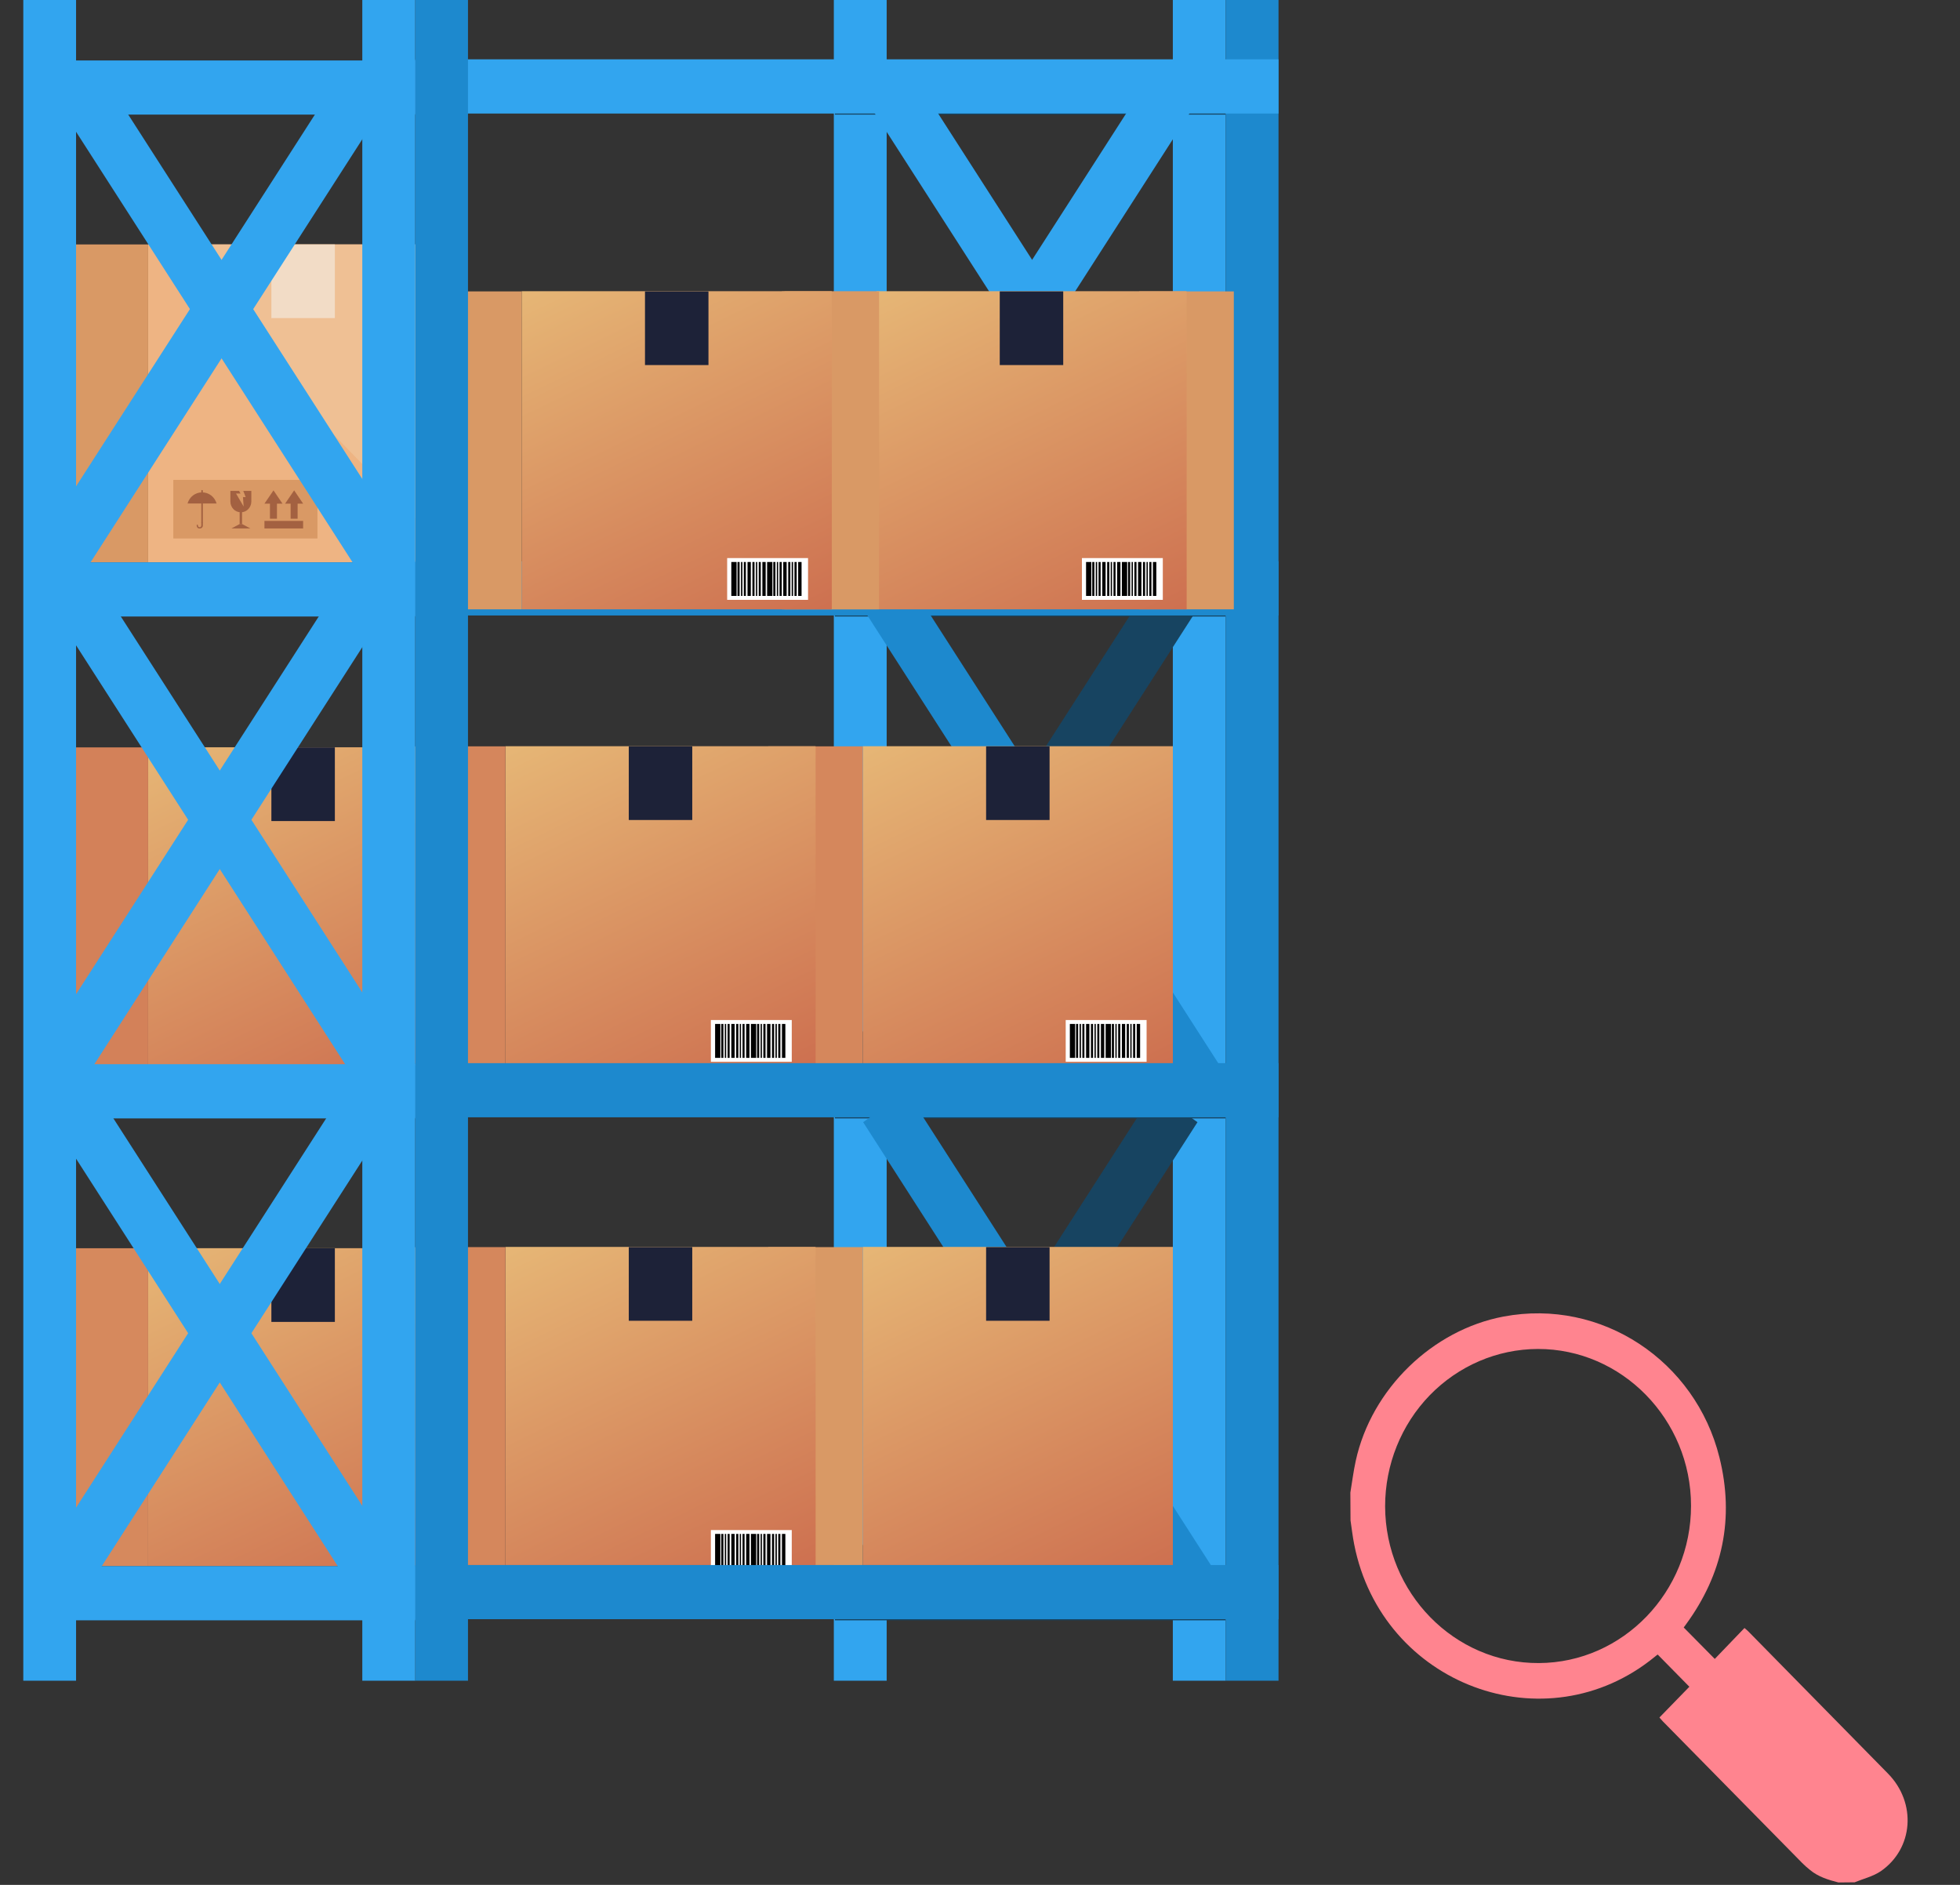 <?xml version="1.0" encoding="UTF-8"?>
<svg xmlns="http://www.w3.org/2000/svg" width="26" height="25" viewBox="0 0 26 25" fill="none">
  <rect x="0" y="0" width="26" height="25" fill="#333333" stroke="none"/>
  <g clip-path="url(#clip0_48_2936)">
    <path d="M16.259 0H15.558V22.292H16.259V0Z" fill="#32A5EF"></path>
    <path d="M11.762 0H11.061V22.292H11.762V0Z" fill="#32A5EF"></path>
    <path d="M16.259 7.458H11.075V8.177H16.259V7.458Z" fill="#174461"></path>
    <path d="M16.259 14.115H11.075V14.834H16.259V14.115Z" fill="#174461"></path>
    <path d="M16.259 0.802H11.075V1.52H16.259V0.802Z" fill="#174461"></path>
    <path d="M11.699 7.854L15.909 1.301L15.333 0.891L11.123 7.444L11.699 7.854Z" fill="#32A5EF"></path>
    <path d="M15.684 7.854L11.474 1.301L12.05 0.891L16.259 7.444L15.684 7.854Z" fill="#32A5EF"></path>
    <path d="M11.675 14.627L15.885 8.075L15.309 7.665L11.1 14.217L11.675 14.627Z" fill="#174461"></path>
    <path d="M15.659 14.627L11.45 8.075L12.026 7.665L16.235 14.217L15.659 14.627Z" fill="#1D89CE"></path>
    <path d="M11.675 21.437L15.885 14.884L15.309 14.475L11.1 21.027L11.675 21.437Z" fill="#174461"></path>
    <path d="M15.659 21.437L11.45 14.884L12.026 14.475L16.235 21.027L15.659 21.437Z" fill="#1D89CE"></path>
    <path d="M16.259 20.772H11.075V21.491H16.259V20.772Z" fill="#174461"></path>
    <path d="M15.558 9.899H11.445V14.115H15.558V9.899Z" fill="url(#paint0_linear_48_2936)"></path>
    <path d="M15.558 14.115V9.899H11.445L15.558 14.115Z" fill="url(#paint1_linear_48_2936)"></path>
    <path d="M13.923 9.899H13.081V10.876H13.923V9.899Z" fill="#1D2238"></path>
    <path d="M11.445 9.899H10.191V14.115H11.445V9.899Z" fill="#D5875C"></path>
    <path d="M10.818 9.899H6.705V14.115H10.818V9.899Z" fill="url(#paint2_linear_48_2936)"></path>
    <path d="M10.818 14.115V9.899H6.705L10.818 14.115Z" fill="url(#paint3_linear_48_2936)"></path>
    <path d="M9.183 9.899H8.341V10.876H9.183V9.899Z" fill="#1D2238"></path>
    <path d="M6.705 9.899H5.451V14.115H6.705V9.899Z" fill="#D5865C"></path>
    <path d="M15.558 16.541H11.445V20.758H15.558V16.541Z" fill="url(#paint4_linear_48_2936)"></path>
    <path d="M15.558 20.758V16.541H11.445L15.558 20.758Z" fill="url(#paint5_linear_48_2936)"></path>
    <path d="M13.923 16.541H13.081V17.518H13.923V16.541Z" fill="#1D2238"></path>
    <path d="M11.445 16.541H10.191V20.758H11.445V16.541Z" fill="#D99965"></path>
    <path d="M10.818 16.541H6.705V20.758H10.818V16.541Z" fill="url(#paint6_linear_48_2936)"></path>
    <path d="M10.818 20.758V16.541H6.705L10.818 20.758Z" fill="url(#paint7_linear_48_2936)"></path>
    <path d="M9.183 16.541H8.341V17.518H9.183V16.541Z" fill="#1D2238"></path>
    <path d="M6.705 16.541H5.451V20.758H6.705V16.541Z" fill="#D5875C"></path>
    <path d="M6.078 3.242H1.965V7.458H6.078V3.242Z" fill="#EEB483"></path>
    <path d="M6.078 7.458V3.242H1.965L6.078 7.458Z" fill="#EFC094"></path>
    <path d="M4.442 3.242H3.6V4.219H4.442V3.242Z" fill="#F2DCC6"></path>
    <path d="M1.965 3.242H0.71V7.458H1.965V3.242Z" fill="#D99965"></path>
    <path d="M4.211 6.365H2.299V7.142H4.211V6.365Z" fill="#D99965"></path>
    <path d="M3.782 6.68L3.902 6.504L4.021 6.68H3.948V6.88H3.855V6.68H3.782Z" fill="#A36141"></path>
    <path d="M3.508 6.68L3.628 6.504L3.747 6.68H3.674V6.88H3.581V6.68H3.508Z" fill="#A36141"></path>
    <path d="M4.021 6.909H3.508V7.009H4.021V6.909Z" fill="#A36141"></path>
    <path d="M3.211 6.777H3.179V6.95H3.211V6.777Z" fill="#A36141"></path>
    <path d="M3.18 6.95H3.195H3.21L3.321 7.009H3.195H3.07L3.18 6.95Z" fill="#A36141"></path>
    <path d="M3.334 6.511V6.653C3.334 6.672 3.33 6.69 3.323 6.707C3.316 6.725 3.306 6.74 3.293 6.753C3.28 6.767 3.265 6.777 3.248 6.784C3.231 6.791 3.213 6.795 3.195 6.795C3.177 6.795 3.159 6.791 3.142 6.784C3.125 6.777 3.11 6.767 3.097 6.753C3.084 6.74 3.074 6.725 3.067 6.707C3.06 6.69 3.056 6.672 3.056 6.653V6.511H3.334Z" fill="#A36141"></path>
    <path d="M3.171 6.511H3.227L3.259 6.593H3.223L3.232 6.718L3.131 6.546H3.191L3.171 6.511Z" fill="#D99965"></path>
    <path d="M2.488 6.678C2.5 6.636 2.525 6.598 2.56 6.571C2.595 6.545 2.637 6.53 2.68 6.531C2.724 6.53 2.766 6.545 2.801 6.571C2.836 6.598 2.861 6.636 2.873 6.678H2.488Z" fill="#A36141"></path>
    <path d="M2.67 6.93C2.67 6.931 2.67 6.933 2.671 6.934C2.671 6.935 2.672 6.937 2.673 6.938C2.674 6.939 2.675 6.939 2.677 6.94C2.678 6.94 2.679 6.941 2.68 6.941C2.682 6.941 2.683 6.94 2.684 6.94C2.686 6.939 2.687 6.939 2.688 6.938C2.689 6.937 2.69 6.935 2.69 6.934C2.691 6.933 2.691 6.931 2.691 6.93V6.51C2.691 6.508 2.691 6.507 2.69 6.505C2.69 6.504 2.689 6.503 2.688 6.502C2.687 6.501 2.686 6.5 2.684 6.5C2.683 6.499 2.682 6.499 2.68 6.499C2.679 6.499 2.678 6.499 2.677 6.5C2.675 6.5 2.674 6.501 2.673 6.502C2.672 6.503 2.671 6.504 2.671 6.505C2.67 6.507 2.67 6.508 2.67 6.51V6.93Z" fill="#A36141"></path>
    <path d="M2.691 6.93H2.67V6.967C2.67 6.967 2.67 6.991 2.653 6.992C2.649 6.993 2.646 6.993 2.642 6.992C2.639 6.991 2.636 6.99 2.633 6.987C2.631 6.985 2.629 6.982 2.627 6.979C2.626 6.976 2.626 6.972 2.626 6.968C2.626 6.968 2.626 6.96 2.619 6.959C2.617 6.959 2.616 6.959 2.615 6.959C2.614 6.96 2.613 6.96 2.612 6.961C2.611 6.962 2.61 6.963 2.61 6.964C2.61 6.965 2.609 6.967 2.609 6.968C2.609 6.974 2.61 6.98 2.612 6.985C2.614 6.991 2.617 6.996 2.621 7C2.625 7.004 2.63 7.007 2.636 7.008C2.641 7.01 2.647 7.01 2.653 7.009C2.658 7.009 2.663 7.008 2.668 7.006C2.673 7.004 2.677 7.001 2.681 6.997C2.684 6.993 2.687 6.989 2.689 6.984C2.691 6.979 2.691 6.973 2.691 6.968V6.93Z" fill="#A36141"></path>
    <path d="M6.078 9.913H1.965V14.13H6.078V9.913Z" fill="url(#paint8_linear_48_2936)"></path>
    <path d="M6.078 14.13V9.913H1.965L6.078 14.13Z" fill="url(#paint9_linear_48_2936)"></path>
    <path d="M4.442 9.913H3.6V10.89H4.442V9.913Z" fill="#1D2238"></path>
    <path d="M1.965 9.913H0.71V14.13H1.965V9.913Z" fill="#D38159"></path>
    <path d="M6.078 16.556H1.965V20.772H6.078V16.556Z" fill="url(#paint10_linear_48_2936)"></path>
    <g clip-path="url(#clip1_48_2936)">
      <path d="M10.504 13.529H9.43V14.083H10.504V13.529Z" fill="white"></path>
      <path d="M9.556 13.581H9.486V14.031H9.556V13.581Z" fill="black"></path>
      <path d="M9.745 13.581H9.701V14.031H9.745V13.581Z" fill="black"></path>
      <path d="M9.596 13.581H9.568V14.031H9.596V13.581Z" fill="black"></path>
      <path d="M9.679 13.581H9.652V14.031H9.679V13.581Z" fill="black"></path>
      <path d="M9.633 13.581H9.615V14.031H9.633V13.581Z" fill="black"></path>
      <path d="M9.942 13.581H9.898V14.031H9.942V13.581Z" fill="black"></path>
      <path d="M9.794 13.581H9.766V14.031H9.794V13.581Z" fill="black"></path>
      <path d="M9.877 13.581H9.85V14.031H9.877V13.581Z" fill="black"></path>
      <path d="M9.83 13.581H9.813V14.031H9.83V13.581Z" fill="black"></path>
      <path d="M10.031 13.581H9.961V14.031H10.031V13.581Z" fill="black"></path>
      <path d="M10.22 13.581H10.175V14.031H10.22V13.581Z" fill="black"></path>
      <path d="M10.071 13.581H10.043V14.031H10.071V13.581Z" fill="black"></path>
      <path d="M10.155 13.581H10.126V14.031H10.155V13.581Z" fill="black"></path>
      <path d="M10.107 13.581H10.09V14.031H10.107V13.581Z" fill="black"></path>
      <path d="M10.418 13.581H10.373V14.031H10.418V13.581Z" fill="black"></path>
      <path d="M10.269 13.581H10.241V14.031H10.269V13.581Z" fill="black"></path>
      <path d="M10.352 13.581H10.324V14.031H10.352V13.581Z" fill="black"></path>
      <path d="M10.305 13.581H10.287V14.031H10.305V13.581Z" fill="black"></path>
    </g>
    <g clip-path="url(#clip2_48_2936)">
      <path d="M15.21 13.529H14.137V14.083H15.21V13.529Z" fill="white"></path>
      <path d="M14.262 13.581H14.192V14.031H14.262V13.581Z" fill="black"></path>
      <path d="M14.451 13.581H14.407V14.031H14.451V13.581Z" fill="black"></path>
      <path d="M14.302 13.581H14.274V14.031H14.302V13.581Z" fill="black"></path>
      <path d="M14.385 13.581H14.358V14.031H14.385V13.581Z" fill="black"></path>
      <path d="M14.339 13.581H14.321V14.031H14.339V13.581Z" fill="black"></path>
      <path d="M14.648 13.581H14.604V14.031H14.648V13.581Z" fill="black"></path>
      <path d="M14.5 13.581H14.472V14.031H14.5V13.581Z" fill="black"></path>
      <path d="M14.583 13.581H14.556V14.031H14.583V13.581Z" fill="black"></path>
      <path d="M14.536 13.581H14.519V14.031H14.536V13.581Z" fill="black"></path>
      <path d="M14.737 13.581H14.667V14.031H14.737V13.581Z" fill="black"></path>
      <path d="M14.926 13.581H14.882V14.031H14.926V13.581Z" fill="black"></path>
      <path d="M14.777 13.581H14.749V14.031H14.777V13.581Z" fill="black"></path>
      <path d="M14.861 13.581H14.833V14.031H14.861V13.581Z" fill="black"></path>
      <path d="M14.813 13.581H14.796V14.031H14.813V13.581Z" fill="black"></path>
      <path d="M15.124 13.581H15.079V14.031H15.124V13.581Z" fill="black"></path>
      <path d="M14.975 13.581H14.947V14.031H14.975V13.581Z" fill="black"></path>
      <path d="M15.059 13.581H15.031V14.031H15.059V13.581Z" fill="black"></path>
      <path d="M15.011 13.581H14.994V14.031H15.011V13.581Z" fill="black"></path>
    </g>
    <path d="M6.078 20.772V16.556H1.965L6.078 20.772Z" fill="url(#paint11_linear_48_2936)"></path>
    <path d="M4.442 16.556H3.6V17.533H4.442V16.556Z" fill="#1D2238"></path>
    <path d="M1.965 16.556H0.71V20.772H1.965V16.556Z" fill="#D6895D"></path>
    <path d="M16.96 0H16.259V22.292H16.96V0Z" fill="#1D89CE"></path>
    <path d="M16.96 7.444H5.507V8.163H16.96V7.444Z" fill="#1D89CE"></path>
    <path d="M16.367 3.865H15.112V8.082H16.367V3.865Z" fill="#D99965"></path>
    <path d="M15.739 3.865H11.626V8.082H15.739V3.865Z" fill="url(#paint12_linear_48_2936)"></path>
    <path d="M15.739 8.082V3.865H11.626L15.739 8.082Z" fill="url(#paint13_linear_48_2936)"></path>
    <path d="M14.104 3.865H13.262V4.842H14.104V3.865Z" fill="#1D2238"></path>
    <path d="M11.626 3.865H10.372V8.082H11.626V3.865Z" fill="#D99965"></path>
    <g clip-path="url(#clip3_48_2936)">
      <path d="M15.425 7.402H14.352V7.956H15.425V7.402Z" fill="white"></path>
      <path d="M14.477 7.454H14.407V7.904H14.477V7.454Z" fill="black"></path>
      <path d="M14.666 7.454H14.622V7.904H14.666V7.454Z" fill="black"></path>
      <path d="M14.517 7.454H14.489V7.904H14.517V7.454Z" fill="black"></path>
      <path d="M14.6 7.454H14.573V7.904H14.6V7.454Z" fill="black"></path>
      <path d="M14.554 7.454H14.536V7.904H14.554V7.454Z" fill="black"></path>
      <path d="M14.863 7.454H14.819V7.904H14.863V7.454Z" fill="black"></path>
      <path d="M14.715 7.454H14.687V7.904H14.715V7.454Z" fill="black"></path>
      <path d="M14.798 7.454H14.771V7.904H14.798V7.454Z" fill="black"></path>
      <path d="M14.751 7.454H14.734V7.904H14.751V7.454Z" fill="black"></path>
      <path d="M14.952 7.454H14.882V7.904H14.952V7.454Z" fill="black"></path>
      <path d="M15.141 7.454H15.097V7.904H15.141V7.454Z" fill="black"></path>
      <path d="M14.992 7.454H14.964V7.904H14.992V7.454Z" fill="black"></path>
      <path d="M15.076 7.454H15.048V7.904H15.076V7.454Z" fill="black"></path>
      <path d="M15.028 7.454H15.011V7.904H15.028V7.454Z" fill="black"></path>
      <path d="M15.339 7.454H15.294V7.904H15.339V7.454Z" fill="black"></path>
      <path d="M15.19 7.454H15.162V7.904H15.19V7.454Z" fill="black"></path>
      <path d="M15.274 7.454H15.246V7.904H15.274V7.454Z" fill="black"></path>
      <path d="M15.226 7.454H15.209V7.904H15.226V7.454Z" fill="black"></path>
    </g>
    <path d="M16.96 14.101H5.507V14.819H16.96V14.101Z" fill="#1D89CE"></path>
    <g clip-path="url(#clip4_48_2936)">
      <path d="M10.504 20.294H9.43V20.848H10.504V20.294Z" fill="white"></path>
      <path d="M9.556 20.345H9.486V20.796H9.556V20.345Z" fill="black"></path>
      <path d="M9.745 20.345H9.701V20.796H9.745V20.345Z" fill="black"></path>
      <path d="M9.596 20.345H9.568V20.796H9.596V20.345Z" fill="black"></path>
      <path d="M9.679 20.345H9.652V20.796H9.679V20.345Z" fill="black"></path>
      <path d="M9.633 20.345H9.615V20.796H9.633V20.345Z" fill="black"></path>
      <path d="M9.942 20.345H9.898V20.796H9.942V20.345Z" fill="black"></path>
      <path d="M9.794 20.345H9.766V20.796H9.794V20.345Z" fill="black"></path>
      <path d="M9.877 20.345H9.85V20.796H9.877V20.345Z" fill="black"></path>
      <path d="M9.83 20.345H9.813V20.796H9.83V20.345Z" fill="black"></path>
      <path d="M10.031 20.345H9.961V20.796H10.031V20.345Z" fill="black"></path>
      <path d="M10.22 20.345H10.175V20.796H10.22V20.345Z" fill="black"></path>
      <path d="M10.071 20.345H10.043V20.796H10.071V20.345Z" fill="black"></path>
      <path d="M10.155 20.345H10.126V20.796H10.155V20.345Z" fill="black"></path>
      <path d="M10.107 20.345H10.09V20.796H10.107V20.345Z" fill="black"></path>
      <path d="M10.418 20.345H10.373V20.796H10.418V20.345Z" fill="black"></path>
      <path d="M10.269 20.345H10.241V20.796H10.269V20.345Z" fill="black"></path>
      <path d="M10.352 20.345H10.324V20.796H10.352V20.345Z" fill="black"></path>
      <path d="M10.305 20.345H10.287V20.796H10.305V20.345Z" fill="black"></path>
    </g>
    <path d="M11.661 3.865H10.406V8.082H11.661V3.865Z" fill="#D99965"></path>
    <path d="M11.033 3.865H6.92V8.082H11.033V3.865Z" fill="url(#paint14_linear_48_2936)"></path>
    <path d="M11.033 8.082V3.865H6.92L11.033 8.082Z" fill="url(#paint15_linear_48_2936)"></path>
    <path d="M9.398 3.865H8.556V4.842H9.398V3.865Z" fill="#1D2238"></path>
    <path d="M6.92 3.865H5.666V8.082H6.92V3.865Z" fill="#D99965"></path>
    <g clip-path="url(#clip5_48_2936)">
      <path d="M10.719 7.402H9.646V7.956H10.719V7.402Z" fill="white"></path>
      <path d="M9.771 7.454H9.701V7.904H9.771V7.454Z" fill="black"></path>
      <path d="M9.96 7.454H9.916V7.904H9.96V7.454Z" fill="black"></path>
      <path d="M9.811 7.454H9.783V7.904H9.811V7.454Z" fill="black"></path>
      <path d="M9.894 7.454H9.867V7.904H9.894V7.454Z" fill="black"></path>
      <path d="M9.848 7.454H9.83V7.904H9.848V7.454Z" fill="black"></path>
      <path d="M10.157 7.454H10.113V7.904H10.157V7.454Z" fill="black"></path>
      <path d="M10.009 7.454H9.981V7.904H10.009V7.454Z" fill="black"></path>
      <path d="M10.092 7.454H10.065V7.904H10.092V7.454Z" fill="black"></path>
      <path d="M10.045 7.454H10.028V7.904H10.045V7.454Z" fill="black"></path>
      <path d="M10.246 7.454H10.176V7.904H10.246V7.454Z" fill="black"></path>
      <path d="M10.435 7.454H10.39V7.904H10.435V7.454Z" fill="black"></path>
      <path d="M10.286 7.454H10.258V7.904H10.286V7.454Z" fill="black"></path>
      <path d="M10.37 7.454H10.341V7.904H10.37V7.454Z" fill="black"></path>
      <path d="M10.322 7.454H10.305V7.904H10.322V7.454Z" fill="black"></path>
      <path d="M10.633 7.454H10.588V7.904H10.633V7.454Z" fill="black"></path>
      <path d="M10.484 7.454H10.456V7.904H10.484V7.454Z" fill="black"></path>
      <path d="M10.568 7.454H10.539V7.904H10.568V7.454Z" fill="black"></path>
      <path d="M10.52 7.454H10.502V7.904H10.52V7.454Z" fill="black"></path>
    </g>
    <path d="M16.96 0.787H5.507V1.506H16.96V0.787Z" fill="#32A5EF"></path>
    <path d="M16.96 20.758H5.507V21.476H16.96V20.758Z" fill="#1D89CE"></path>
    <path d="M6.208 0H5.507V22.292H6.208V0Z" fill="#1D89CE"></path>
    <path d="M5.507 0H4.806V22.292H5.507V0Z" fill="#32A5EF"></path>
    <path d="M1.009 0H0.309V22.292H1.009V0Z" fill="#32A5EF"></path>
    <path d="M5.507 7.458H0.323V8.177H5.507V7.458Z" fill="#32A5EF"></path>
    <path d="M5.507 14.115H0.323V14.834H5.507V14.115Z" fill="#32A5EF"></path>
    <path d="M5.507 0.802H0.323V1.52H5.507V0.802Z" fill="#32A5EF"></path>
    <path d="M0.947 7.854L5.157 1.301L4.581 0.891L0.371 7.444L0.947 7.854Z" fill="#32A5EF"></path>
    <path d="M4.931 7.854L0.722 1.301L1.297 0.891L5.507 7.444L4.931 7.854Z" fill="#32A5EF"></path>
    <path d="M0.923 14.627L5.133 8.075L4.557 7.665L0.347 14.217L0.923 14.627Z" fill="#32A5EF"></path>
    <path d="M4.907 14.627L0.698 8.075L1.274 7.665L5.483 14.217L4.907 14.627Z" fill="#32A5EF"></path>
    <path d="M0.923 21.437L5.133 14.884L4.557 14.475L0.347 21.027L0.923 21.437Z" fill="#32A5EF"></path>
    <path d="M4.907 21.437L0.698 14.884L1.274 14.475L5.483 21.027L4.907 21.437Z" fill="#32A5EF"></path>
    <path d="M5.507 20.772H0.323V21.491H5.507V20.772Z" fill="#32A5EF"></path>
  </g>
  <path d="M24.387 24.968C24.252 24.933 24.119 24.893 24.009 24.801C23.973 24.773 23.939 24.742 23.906 24.709C23.288 24.082 22.672 23.455 22.055 22.828C22.042 22.814 22.03 22.799 22.013 22.78L22.41 22.372C22.27 22.23 22.133 22.09 21.99 21.945C21.985 21.948 21.968 21.96 21.952 21.974C20.505 23.16 18.331 22.349 17.964 20.485C17.943 20.38 17.931 20.273 17.915 20.166L17.913 19.797C17.936 19.657 17.954 19.515 17.984 19.377C18.193 18.419 19.005 17.639 19.945 17.462C21.248 17.217 22.49 18.052 22.808 19.327C23.01 20.136 22.854 20.877 22.365 21.545C22.353 21.56 22.342 21.576 22.335 21.586L22.747 22.003L23.141 21.593C23.166 21.615 23.18 21.625 23.191 21.637C23.809 22.266 24.427 22.895 25.046 23.525C25.426 23.913 25.383 24.518 24.95 24.818C24.847 24.888 24.719 24.918 24.602 24.966L24.387 24.968ZM20.398 17.892C19.861 17.894 19.346 18.115 18.966 18.506C18.587 18.897 18.374 19.427 18.374 19.979C18.377 21.129 19.294 22.064 20.414 22.058C21.527 22.053 22.433 21.115 22.432 19.97C22.431 18.826 21.515 17.889 20.398 17.892Z" fill="#FF848F"></path>
  <defs>
    <linearGradient id="paint0_linear_48_2936" x1="10.836" y1="0.016" x2="20.349" y2="19.643" gradientUnits="userSpaceOnUse">
      <stop stop-color="#F5DEB1"></stop>
      <stop offset="0.41" stop-color="#E7B977"></stop>
      <stop offset="0.94" stop-color="#B42829"></stop>
    </linearGradient>
    <linearGradient id="paint1_linear_48_2936" x1="10.836" y1="0.016" x2="20.349" y2="19.643" gradientUnits="userSpaceOnUse">
      <stop stop-color="#F5DEB1"></stop>
      <stop offset="0.41" stop-color="#E7B977"></stop>
      <stop offset="0.94" stop-color="#B42829"></stop>
    </linearGradient>
    <linearGradient id="paint2_linear_48_2936" x1="6.096" y1="0.016" x2="15.608" y2="19.644" gradientUnits="userSpaceOnUse">
      <stop stop-color="#F5DEB1"></stop>
      <stop offset="0.41" stop-color="#E7B977"></stop>
      <stop offset="0.94" stop-color="#B42829"></stop>
    </linearGradient>
    <linearGradient id="paint3_linear_48_2936" x1="6.096" y1="0.016" x2="15.609" y2="19.643" gradientUnits="userSpaceOnUse">
      <stop stop-color="#F5DEB1"></stop>
      <stop offset="0.41" stop-color="#E7B977"></stop>
      <stop offset="0.94" stop-color="#B42829"></stop>
    </linearGradient>
    <linearGradient id="paint4_linear_48_2936" x1="10.836" y1="6.659" x2="20.349" y2="26.286" gradientUnits="userSpaceOnUse">
      <stop stop-color="#F5DEB1"></stop>
      <stop offset="0.41" stop-color="#E7B977"></stop>
      <stop offset="0.94" stop-color="#B42829"></stop>
    </linearGradient>
    <linearGradient id="paint5_linear_48_2936" x1="10.836" y1="6.659" x2="20.349" y2="26.286" gradientUnits="userSpaceOnUse">
      <stop stop-color="#F5DEB1"></stop>
      <stop offset="0.41" stop-color="#E7B977"></stop>
      <stop offset="0.94" stop-color="#B42829"></stop>
    </linearGradient>
    <linearGradient id="paint6_linear_48_2936" x1="6.096" y1="6.659" x2="15.608" y2="26.286" gradientUnits="userSpaceOnUse">
      <stop stop-color="#F5DEB1"></stop>
      <stop offset="0.41" stop-color="#E7B977"></stop>
      <stop offset="0.94" stop-color="#B42829"></stop>
    </linearGradient>
    <linearGradient id="paint7_linear_48_2936" x1="6.096" y1="6.659" x2="15.609" y2="26.286" gradientUnits="userSpaceOnUse">
      <stop stop-color="#F5DEB1"></stop>
      <stop offset="0.41" stop-color="#E7B977"></stop>
      <stop offset="0.94" stop-color="#B42829"></stop>
    </linearGradient>
    <linearGradient id="paint8_linear_48_2936" x1="1.356" y1="0.03" x2="10.87" y2="19.658" gradientUnits="userSpaceOnUse">
      <stop stop-color="#F5DEB1"></stop>
      <stop offset="0.41" stop-color="#E7B977"></stop>
      <stop offset="0.94" stop-color="#B42829"></stop>
    </linearGradient>
    <linearGradient id="paint9_linear_48_2936" x1="1.356" y1="0.03" x2="10.87" y2="19.658" gradientUnits="userSpaceOnUse">
      <stop stop-color="#F5DEB1"></stop>
      <stop offset="0.41" stop-color="#E7B977"></stop>
      <stop offset="0.94" stop-color="#B42829"></stop>
    </linearGradient>
    <linearGradient id="paint10_linear_48_2936" x1="1.356" y1="6.672" x2="10.87" y2="26.3" gradientUnits="userSpaceOnUse">
      <stop stop-color="#F5DEB1"></stop>
      <stop offset="0.41" stop-color="#E7B977"></stop>
      <stop offset="0.94" stop-color="#B42829"></stop>
    </linearGradient>
    <linearGradient id="paint11_linear_48_2936" x1="1.356" y1="6.672" x2="10.87" y2="26.3" gradientUnits="userSpaceOnUse">
      <stop stop-color="#F5DEB1"></stop>
      <stop offset="0.41" stop-color="#E7B977"></stop>
      <stop offset="0.94" stop-color="#B42829"></stop>
    </linearGradient>
    <linearGradient id="paint12_linear_48_2936" x1="11.017" y1="-6.018" x2="20.531" y2="13.61" gradientUnits="userSpaceOnUse">
      <stop stop-color="#F5DEB1"></stop>
      <stop offset="0.41" stop-color="#E7B977"></stop>
      <stop offset="0.94" stop-color="#B42829"></stop>
    </linearGradient>
    <linearGradient id="paint13_linear_48_2936" x1="11.017" y1="-6.018" x2="20.531" y2="13.61" gradientUnits="userSpaceOnUse">
      <stop stop-color="#F5DEB1"></stop>
      <stop offset="0.41" stop-color="#E7B977"></stop>
      <stop offset="0.94" stop-color="#B42829"></stop>
    </linearGradient>
    <linearGradient id="paint14_linear_48_2936" x1="6.311" y1="-6.018" x2="15.825" y2="13.61" gradientUnits="userSpaceOnUse">
      <stop stop-color="#F5DEB1"></stop>
      <stop offset="0.41" stop-color="#E7B977"></stop>
      <stop offset="0.94" stop-color="#B42829"></stop>
    </linearGradient>
    <linearGradient id="paint15_linear_48_2936" x1="6.311" y1="-6.018" x2="15.825" y2="13.61" gradientUnits="userSpaceOnUse">
      <stop stop-color="#F5DEB1"></stop>
      <stop offset="0.41" stop-color="#E7B977"></stop>
      <stop offset="0.94" stop-color="#B42829"></stop>
    </linearGradient>
    <clipPath id="clip0_48_2936">
      <rect width="16.651" height="22.292" fill="white" transform="translate(0.309)"></rect>
    </clipPath>
    <clipPath id="clip1_48_2936">
      <rect width="1.073" height="0.554" fill="white" transform="translate(9.43 13.529)"></rect>
    </clipPath>
    <clipPath id="clip2_48_2936">
      <rect width="1.073" height="0.554" fill="white" transform="translate(14.137 13.529)"></rect>
    </clipPath>
    <clipPath id="clip3_48_2936">
      <rect width="1.073" height="0.554" fill="white" transform="translate(14.352 7.402)"></rect>
    </clipPath>
    <clipPath id="clip4_48_2936">
      <rect width="1.073" height="0.554" fill="white" transform="translate(9.43 20.294)"></rect>
    </clipPath>
    <clipPath id="clip5_48_2936">
      <rect width="1.073" height="0.554" fill="white" transform="translate(9.646 7.402)"></rect>
    </clipPath>
  </defs>
</svg>
